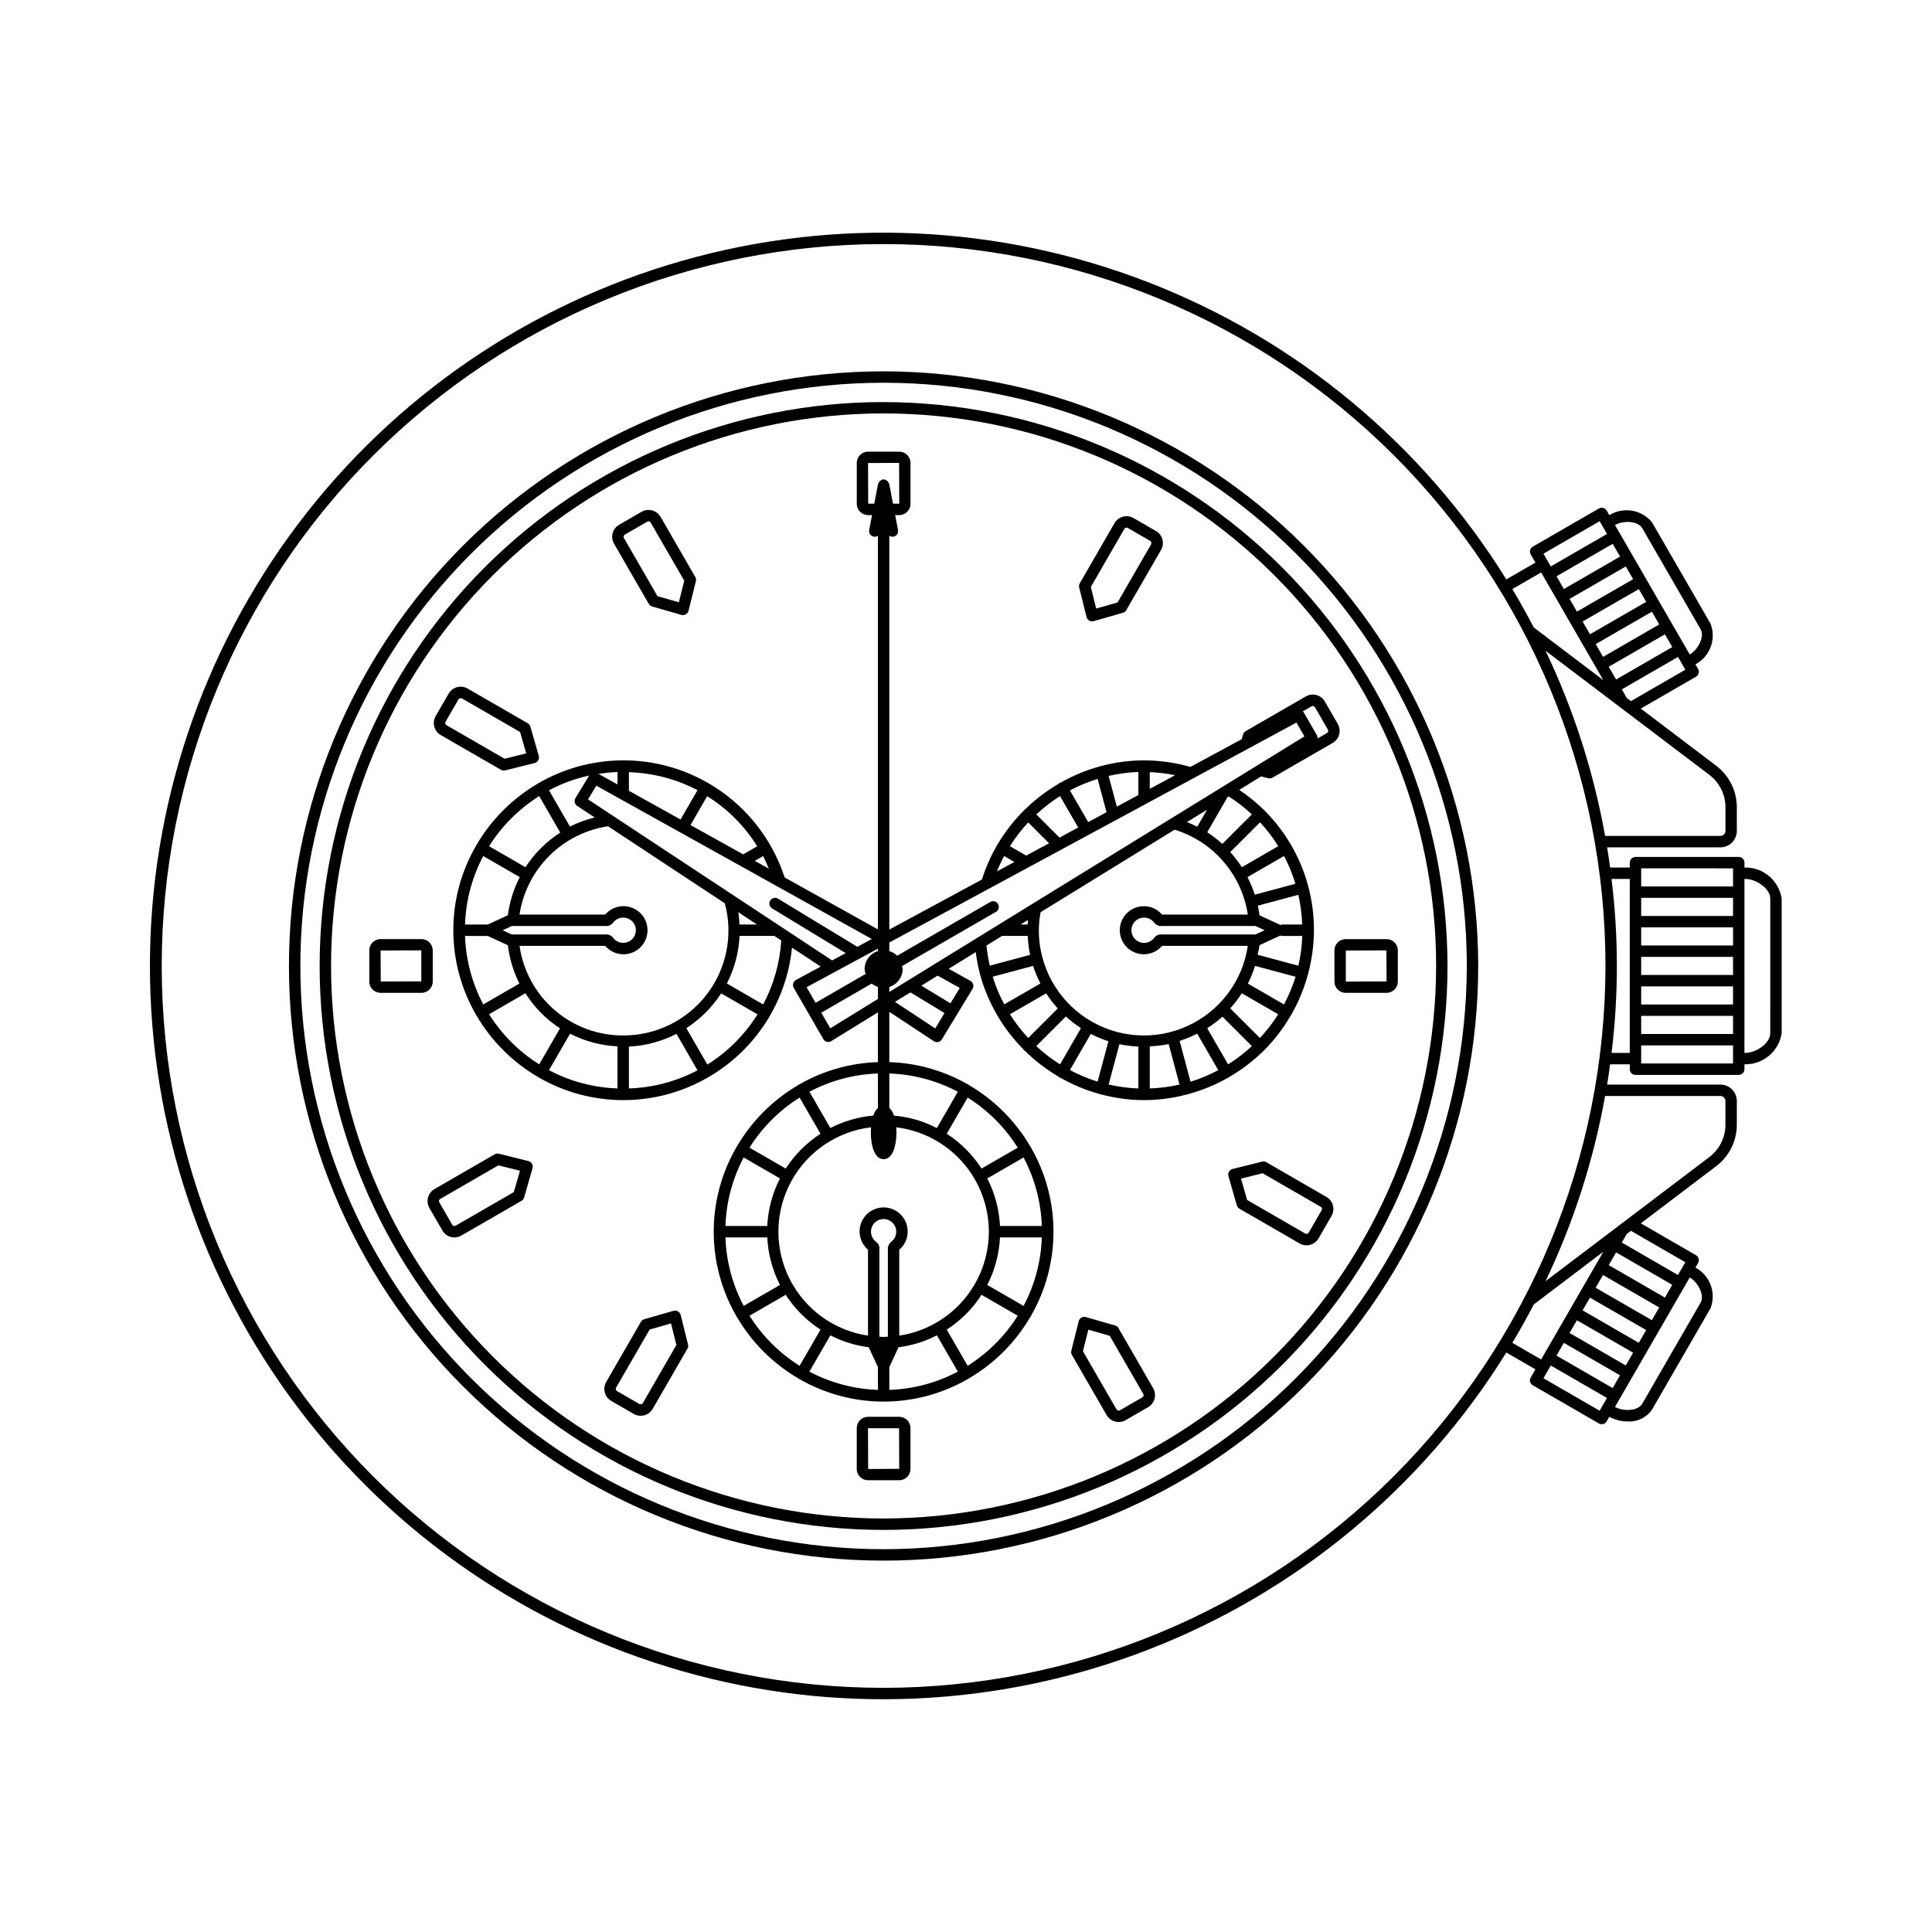 <?xml version="1.0" encoding="UTF-8"?>
<!-- Uploaded to: ICON Repo, www.svgrepo.com, Generator: ICON Repo Mixer Tools -->
<svg fill="#000000" width="800px" height="800px" version="1.1" viewBox="144 144 512 512" xmlns="http://www.w3.org/2000/svg">
 <g>
  <path d="m378.16 242.41c-41.793 0-81.875 16.602-111.43 46.156-29.555 29.551-46.156 69.633-46.156 111.43 0 41.793 16.602 81.875 46.152 111.43 29.555 29.555 69.637 46.156 111.43 46.156 41.793 0 81.875-16.602 111.43-46.156 29.551-29.551 46.156-69.633 46.156-111.43-0.051-41.781-16.668-81.836-46.207-111.38-29.543-29.543-69.598-46.16-111.38-46.211zm0 312.14v0.004c-40.992 0-80.309-16.285-109.29-45.27-28.988-28.988-45.273-68.301-45.273-109.29s16.285-80.305 45.27-109.29c28.988-28.984 68.301-45.27 109.29-45.27 40.992 0 80.305 16.281 109.29 45.27 28.984 28.984 45.27 68.301 45.27 109.29-0.047 40.977-16.344 80.262-45.32 109.24-28.977 28.977-68.262 45.273-109.24 45.324z"/>
  <path d="m469.52 429.56c0.059-0.023 0.121-0.016 0.18-0.047 0.047-0.027 0.047-0.082 0.086-0.113v-0.004c3.348-1.938 6.434-4.297 9.184-7.019l0.055-0.023 0.023-0.055c2.703-2.731 5.047-5.793 6.977-9.113 0.047-0.059 0.117-0.086 0.156-0.156 0.023-0.039-0.004-0.086 0.016-0.129v0.004c1.914-3.332 3.394-6.898 4.398-10.609 0.02-0.047 0.07-0.07 0.082-0.125 0.012-0.047-0.023-0.086-0.016-0.133v0.004c2.055-7.602 2.066-15.617 0.023-23.227-2.043-7.609-6.059-14.539-11.648-20.094l-0.012-0.031-0.043-0.016v-0.004c-2.019-1.98-4.219-3.766-6.57-5.34l5.793-3.566 1.914 0.477v0.004c0.121 0.027 0.242 0.043 0.367 0.043 0.266 0 0.523-0.07 0.754-0.203l15.938-9.199c1.762-1.02 2.363-3.269 1.348-5.031l-3.434-5.949c-1.016-1.762-3.269-2.363-5.031-1.348l-15.938 9.199v0.004c-0.34 0.195-0.59 0.516-0.699 0.891l-0.355 1.242-13.602 7.348c-3.992-1.141-8.125-1.727-12.277-1.738-3.898 0.004-7.777 0.527-11.539 1.547-0.039 0.008-0.074-0.023-0.113-0.016-0.043 0.012-0.059 0.062-0.102 0.078-3.68 1.016-7.219 2.488-10.527 4.391-0.074 0.027-0.156-0.012-0.227 0.031-0.07 0.043-0.078 0.133-0.141 0.184v-0.004c-3.281 1.918-6.309 4.238-9.016 6.906-0.051 0.039-0.121 0.023-0.168 0.07-0.039 0.039-0.027 0.102-0.062 0.148v-0.004c-2.734 2.734-5.106 5.809-7.059 9.148l-0.035 0.027-0.008 0.051v0.004c-1.648 2.848-2.977 5.871-3.957 9.012l-24.555 13.266v-104.39c0.234 0.18 0.52 0.281 0.816 0.293 0.098 0 0.191-0.008 0.285-0.027 0.395-0.074 0.742-0.305 0.969-0.633 0.227-0.332 0.309-0.742 0.234-1.133l-0.754-3.949h1.082l-0.004-0.004c1.648 0 2.984-1.332 2.984-2.981v-10.844c0-1.645-1.336-2.981-2.984-2.981h-8.27c-1.645 0-2.981 1.336-2.981 2.981v10.844c0 1.648 1.336 2.981 2.981 2.981h1.066l-0.758 3.949h0.004c-0.078 0.395 0.004 0.801 0.23 1.133 0.223 0.332 0.57 0.562 0.965 0.637 0.094 0.02 0.191 0.027 0.289 0.027 0.297-0.012 0.582-0.113 0.82-0.293v104.34l-24.715-13.754c-4.188-12.891-13.969-23.195-26.617-28.055-12.648-4.856-26.816-3.742-38.551 3.031-0.043 0.02-0.086-0.008-0.129 0.016-0.043 0.027-0.047 0.082-0.086 0.113v0.004c-6.738 3.934-12.344 9.539-16.277 16.277-0.031 0.043-0.09 0.043-0.117 0.09-0.023 0.043 0.004 0.09-0.016 0.129-3.938 6.801-6.012 14.52-6.012 22.379 0 7.859 2.074 15.582 6.012 22.383 0.02 0.043-0.008 0.09 0.016 0.129 0.039 0.066 0.109 0.098 0.156 0.156v-0.004c3.934 6.707 9.523 12.293 16.238 16.211 0.043 0.031 0.043 0.086 0.086 0.113 0.055 0.031 0.121 0.023 0.18 0.047v0.004c6.812 3.926 14.539 5.988 22.402 5.984 7.863-0.008 15.586-2.082 22.395-6.019l0.047-0.012 0.02-0.027c12.5-7.207 20.766-19.996 22.203-34.355l7.617 5.023-6.566 3.547v0.004c-0.359 0.191-0.621 0.523-0.734 0.918-0.109 0.391-0.059 0.812 0.145 1.168l3.922 6.789 3.918 6.793c0.203 0.352 0.543 0.609 0.938 0.711 0.121 0.027 0.246 0.043 0.371 0.043 0.281 0 0.555-0.078 0.793-0.223l12.363-7.613v13.18c-7.34 0.23-14.512 2.273-20.875 5.938-0.039 0.02-0.086-0.008-0.125 0.016-0.043 0.023-0.043 0.082-0.086 0.109v0.004c-6.738 3.934-12.348 9.539-16.281 16.277-0.031 0.043-0.09 0.043-0.113 0.086-0.023 0.039 0.004 0.086-0.016 0.129-3.941 6.801-6.016 14.523-6.016 22.387 0 7.859 2.074 15.582 6.016 22.383 0.02 0.043-0.008 0.086 0.016 0.129 0.039 0.066 0.105 0.094 0.152 0.152v-0.004c3.934 6.711 9.527 12.297 16.242 16.215 0.039 0.027 0.043 0.086 0.086 0.109 0.055 0.031 0.117 0.023 0.172 0.047v0.004c6.793 3.918 14.496 5.984 22.336 5.984 7.844 0 15.547-2.062 22.336-5.984 0.059-0.023 0.121-0.016 0.176-0.047 0.043-0.027 0.047-0.082 0.086-0.113 6.715-3.922 12.309-9.504 16.242-16.215 0.047-0.059 0.113-0.086 0.152-0.152 0.023-0.039-0.004-0.086 0.016-0.129v0.004c3.941-6.801 6.016-14.523 6.016-22.383 0-7.863-2.074-15.582-6.016-22.387-0.02-0.043 0.008-0.086-0.016-0.129-0.027-0.043-0.086-0.047-0.113-0.086-3.934-6.734-9.543-12.344-16.281-16.277-0.039-0.027-0.043-0.086-0.086-0.113-0.039-0.023-0.082 0.004-0.125-0.016-6.363-3.664-13.531-5.703-20.871-5.938v-13.328l11.805 7.785h-0.004c0.246 0.164 0.535 0.25 0.832 0.25 0.113 0 0.223-0.016 0.332-0.039 0.398-0.09 0.746-0.336 0.961-0.688l4.066-6.699 4.07-6.703-0.004-0.004c0.215-0.352 0.277-0.773 0.172-1.172-0.105-0.395-0.367-0.734-0.727-0.934l-5.762-3.203 7.168-4.414c0.242 1.969 0.613 3.918 1.113 5.836l-0.004 0.016 0.008 0.012h0.004c1.016 3.738 2.519 7.328 4.465 10.68 0.023 0.055-0.008 0.113 0.023 0.168 0.039 0.066 0.109 0.098 0.156 0.152 1.918 3.254 4.238 6.25 6.898 8.93 0.051 0.074 0.031 0.176 0.102 0.242 0.062 0.062 0.16 0.047 0.234 0.098v-0.004c2.684 2.656 5.691 4.965 8.945 6.875 0.062 0.051 0.07 0.145 0.141 0.184h0.004c0.109 0.047 0.223 0.078 0.336 0.094 3.277 1.875 6.781 3.332 10.422 4.332 0.039 0.016 0.055 0.062 0.098 0.074 0.129 0.035 0.258 0.055 0.391 0.055l0.012-0.004v-0.004c7.375 1.98 15.137 1.98 22.508 0.004h0.004v0.004c0.133 0 0.266-0.02 0.391-0.055 0.043-0.012 0.055-0.059 0.098-0.074 3.699-1 7.258-2.469 10.582-4.375zm-57.879-16.77 9.598-5.539c0.918 1.414 1.949 2.75 3.086 3.996l-7.828 7.828v0.004c-1.812-1.941-3.438-4.047-4.856-6.289zm-4.562-9.957 10.691-2.863c0.52 1.605 1.176 3.164 1.953 4.664l-9.586 5.535c-1.25-2.344-2.277-4.801-3.059-7.336zm7.383-13.82 1.949-1.199c-0.035 0.398-0.039 0.801-0.059 1.199zm4.84 1.512v-0.004c0.016-1.602 0.172-3.199 0.461-4.773l35.527-21.875c5.023 1.547 9.508 4.477 12.941 8.457 3.43 3.984 5.668 8.852 6.457 14.047h-22.723c-1.191-1.402-2.938-2.219-4.777-2.227-2.176-0.023-4.215 1.07-5.402 2.894-1.191 1.824-1.363 4.129-0.465 6.113 0.902 1.984 2.754 3.367 4.91 3.676 2.156 0.305 4.32-0.512 5.734-2.168h22.719c-1.395 9.359-7.445 17.371-16.07 21.27-8.625 3.902-18.637 3.152-26.586-1.988-7.949-5.137-12.742-13.961-12.727-23.426zm39.258-28.664 5.324-3.277-2.606 4.516c-0.883-0.461-1.785-0.871-2.719-1.238zm28.742 16.352-10.77 2.887v-0.004c-0.516-1.602-1.164-3.156-1.938-4.652l9.688-5.594h0.004c1.238 2.352 2.25 4.816 3.016 7.363zm0.789 21.707-10.812-2.898c0.18-0.844 0.398-1.672 0.512-2.543l5.555-2.57c0.109 0.023 0.184 0.125 0.301 0.125h5.465c-0.086 2.656-0.43 5.293-1.02 7.883zm-3.816 10.27-9.578-5.531c0.762-1.508 1.395-3.078 1.898-4.691l10.742 2.879c-0.785 2.539-1.809 4.996-3.062 7.344zm-6.383 8.898-7.867-7.867h-0.004c1.133-1.246 2.156-2.586 3.066-4l9.648 5.57v-0.004c-1.414 2.25-3.035 4.359-4.844 6.301zm-8.434 6.981-5.535-9.582c1.43-0.906 2.781-1.926 4.043-3.051l7.789 7.789c-1.941 1.809-4.051 3.43-6.297 4.844zm-18.215-34.422c-0.109 0-0.18 0.094-0.285 0.117-0.039 0.008-0.062 0.031-0.098 0.039-0.312 0.078-0.59 0.258-0.781 0.516-0.031 0.035-0.082 0.031-0.109 0.074-0.828 1.23-2.359 1.77-3.773 1.332-1.414-0.438-2.375-1.75-2.363-3.227 0.012-1.48 0.992-2.777 2.414-3.195 1.422-0.414 2.945 0.152 3.75 1.395 0.023 0.035 0.07 0.031 0.094 0.062v0.004c0.281 0.254 0.617 0.445 0.977 0.562 0.066 0.008 0.105 0.07 0.172 0.07h25.477l2.422 1.125-2.422 1.121zm37.848-2.633h-5.445c-0.117 0-0.191 0.098-0.301 0.125l-5.57-2.578c-0.109-0.859-0.246-1.715-0.43-2.551l10.73-2.875 0.004-0.004c0.582 2.59 0.922 5.227 1.012 7.883zm-51.348 30.93-2.867 10.699c-2.535-0.789-4.992-1.816-7.332-3.07l5.535-9.586-0.004 0.004c1.5 0.777 3.062 1.43 4.668 1.949zm2.918 0.781v-0.004c1.652 0.348 3.328 0.559 5.016 0.633v11.098c-2.652-0.098-5.293-0.445-7.879-1.043zm8.039 0.566c1.684-0.066 3.356-0.27 5.008-0.605l2.879 10.738c-2.594 0.59-5.234 0.934-7.887 1.023zm7.914-1.434-0.004-0.004c1.602-0.512 3.16-1.156 4.656-1.926l5.59 9.68c-2.344 1.254-4.805 2.277-7.348 3.062zm26.141-51.609-9.645 5.566v-0.004c-0.922-1.41-1.953-2.746-3.086-3.988l7.902-7.902c1.809 1.949 3.422 4.066 4.828 6.324zm-7-8.422-7.828 7.828v-0.008c-1.246-1.137-2.586-2.172-4-3.094l5.375-9.309 0.305-0.188c2.191 1.398 4.25 2.992 6.148 4.766zm15.816-28.645v-0.008c0.316-0.176 0.719-0.07 0.902 0.242l3.434 5.945c0.18 0.316 0.074 0.723-0.242 0.906l-2.519 1.453c0.043-0.273 0.004-0.559-0.113-0.812l-3.578-6.195c-0.055-0.094-0.164-0.105-0.234-0.18zm-75.613 39.562-4.328-2.496c1.418-2.246 3.043-4.352 4.859-6.293l5.519 5.519zm8.824-4.766-6.148-6.148c1.941-1.812 4.047-3.438 6.289-4.856l4.809 8.328zm7.609-4.109-4.852-8.402v-0.004c2.344-1.242 4.805-2.262 7.34-3.043l2.367 8.824zm7.586-4.098-2.184-8.145c2.59-0.602 5.231-0.949 7.883-1.043v6.106zm8.723-9.141c2.254 0.086 4.5 0.355 6.711 0.801l-6.711 3.625zm-38.586 22.23 2.719 1.57-4.641 2.508h0.004c0.562-1.395 1.203-2.754 1.918-4.078zm77.457-35.367 1.055 1.824 1.055 1.828-12.5 7.699-0.016 0.012-22.785 14.027-0.02 0.012-74.68 45.984-0.004-1.336c2.09-0.641 3.523-2.559 3.539-4.742-0.031-0.266-0.082-0.531-0.16-0.785l24.895-14.371c0.719-0.422 0.965-1.34 0.547-2.062-0.414-0.719-1.332-0.969-2.055-0.555l-24.676 14.246h-0.004c-0.586-0.57-1.301-0.988-2.086-1.215v-2.281zm-113.49-58.016-0.039-10.766 8.23-0.039 0.039 10.805h-1.66l-0.996-5.219c-0.02-0.109-0.129-0.156-0.168-0.258l-0.004 0.004c-0.039-0.141-0.105-0.273-0.188-0.395-0.059-0.07-0.125-0.137-0.199-0.195-0.117-0.082-0.246-0.145-0.383-0.188-0.098-0.043-0.148-0.148-0.258-0.168-0.051-0.012-0.094 0.035-0.148 0.031-0.051-0.004-0.086-0.059-0.137-0.059-0.055 0-0.086 0.051-0.137 0.059-0.051 0.004-0.094-0.039-0.145-0.031-0.109 0.02-0.16 0.129-0.258 0.168h-0.004c-0.137 0.043-0.266 0.105-0.379 0.188-0.074 0.059-0.145 0.125-0.203 0.195-0.086 0.121-0.148 0.254-0.188 0.391-0.043 0.098-0.148 0.145-0.168 0.254l-1 5.219zm-26.355 96.711-3.695-2.055 2.195-1.266c0.566 1.062 1.027 2.191 1.5 3.316zm-3.059-5.914-3.715 2.144-13.961-7.769 4.418-7.652 0.004-0.004c5.375 3.356 9.91 7.898 13.258 13.281zm-46.32-15.809-1.855 3.059v-0.004c-0.422 0.695-0.219 1.602 0.461 2.047l4.66 3.074h0.004c-2.277 0.551-4.481 1.359-6.574 2.41l-5.551-9.617c3.356-1.781 6.934-3.098 10.645-3.914zm41.613 36.547h0.004c-0.039-1.094-0.137-2.184-0.293-3.266l4.949 3.266zm-3.871-5.625h0.004c2.25 8.367 0.469 17.301-4.812 24.168-5.277 6.867-13.457 10.879-22.121 10.852-6.676 0.027-13.133-2.363-18.184-6.727-5.047-4.363-8.348-10.41-9.293-17.016h22.699c1.734 2.027 4.547 2.758 7.051 1.836 2.504-0.926 4.164-3.312 4.164-5.981 0-2.668-1.66-5.055-4.164-5.977-2.504-0.926-5.316-0.195-7.051 1.832h-22.707c0.898-5.894 3.66-11.348 7.879-15.562 4.223-4.211 9.684-6.961 15.582-7.848zm-28.445 37.902v11.156h0.004c-6.34-0.211-12.551-1.867-18.156-4.84l5.578-9.664c3.906 2 8.195 3.141 12.578 3.348zm3.019 0.066 0.008-0.004c4.394-0.203 8.691-1.352 12.602-3.367l5.578 9.66h-0.004c-5.617 2.957-11.832 4.598-18.176 4.805zm-43.434-29.32h6.035l5.32 2.461 0.008-0.004c0.426 3.539 1.457 6.981 3.051 10.168l-9.57 5.527c-2.973-5.606-4.625-11.816-4.836-18.156zm4.836-21.176 9.68 5.586 0.008-0.004c-1.641 3.16-2.711 6.582-3.168 10.109l-5.312 2.461h-6.035c0.211-6.344 1.863-12.551 4.836-18.156zm33.035 18.543c0.062 0 0.102-0.059 0.164-0.066l0.008-0.008c0.137-0.031 0.27-0.086 0.391-0.16 0.23-0.082 0.438-0.223 0.594-0.41 0.023-0.031 0.07-0.027 0.09-0.062 0.805-1.242 2.332-1.809 3.75-1.395 1.422 0.414 2.406 1.711 2.418 3.188 0.012 1.48-0.945 2.797-2.359 3.234-1.414 0.438-2.949-0.105-3.773-1.332-0.027-0.039-0.082-0.035-0.109-0.074h-0.004c-0.188-0.254-0.465-0.438-0.773-0.512-0.039-0.012-0.066-0.035-0.105-0.043-0.105-0.023-0.176-0.117-0.285-0.117h-25.473l-2.426-1.121 2.426-1.125zm2.543-37.516-5.027-2.797 0.004-0.008c1.668-0.266 3.344-0.426 5.031-0.488zm3.019-3.238 0.008-0.008c6.34 0.191 12.555 1.816 18.176 4.758l-4.492 7.781-13.684-7.617zm-23.773 6.324 5.582 9.672h0.004c-3.688 2.375-6.828 5.5-9.227 9.172l-9.637-5.562c3.375-5.367 7.914-9.906 13.277-13.281zm-13.277 57.812 9.625-5.559v0.004c2.352 3.723 5.477 6.891 9.164 9.293l-5.508 9.543h-0.004c-5.363-3.375-9.902-7.914-13.277-13.281zm57.844 13.336-5.57-9.648c3.691-2.387 6.836-5.531 9.227-9.223l9.637 5.562c-3.367 5.387-7.91 9.938-13.293 13.309zm14.797-15.926-9.629-5.559v-0.004c2.012-3.91 3.16-8.207 3.367-12.602h9.207l1.84 1.215c-0.375 5.922-2.004 11.699-4.781 16.945zm-46.422-54.352 1.102-1.812 1.102-1.816 73.004 40.633-3.832 2.07-21.039-12.773c-0.711-0.418-1.625-0.184-2.055 0.52-0.43 0.707-0.211 1.625 0.484 2.062l19.527 11.855-3.598 1.945zm65.328 45.777 6.734-3.637 0.004-0.004 4.762-2.57v0.648-0.004c-2.09 0.641-3.519 2.559-3.535 4.746 0.027 0.445 0.117 0.887 0.262 1.309l-13.246 7.648-2.387-4.137zm-1.125 14.891-2.387-4.137 13.375-7.723h0.004c0.484 0.398 1.039 0.699 1.633 0.891v3.195zm42.023 53.902c-0.012 6.668-2.414 13.117-6.769 18.168-4.356 5.055-10.379 8.379-16.977 9.375v-22.77c1.406-1.188 2.219-2.934 2.231-4.773 0.023-2.18-1.07-4.219-2.894-5.406s-4.133-1.363-6.113-0.461c-1.984 0.898-3.371 2.75-3.676 4.906-0.305 2.156 0.512 4.32 2.168 5.738v22.766c-8.973-1.34-16.73-6.965-20.793-15.074s-3.926-17.688 0.371-25.676c4.301-7.988 12.215-13.383 21.223-14.461-0.035 0.453-0.055 0.906-0.055 1.352 0 3.273 0.887 7.094 3.398 7.094 2.508 0 3.394-3.82 3.394-7.094 0-0.445-0.02-0.898-0.055-1.352 6.762 0.82 12.992 4.09 17.512 9.184 4.523 5.098 7.023 11.672 7.035 18.484zm14.035-1.512h-11.09c-0.207-4.394-1.355-8.691-3.367-12.602l9.621-5.555h-0.004c2.977 5.606 4.629 11.812 4.84 18.156zm-4.84 21.18-9.621-5.555 0.004-0.004c2.012-3.91 3.16-8.207 3.367-12.602h11.094-0.004c-0.211 6.344-1.863 12.551-4.84 18.156zm-41.027 10.961 2.434 5.254v6.039c-6.344-0.211-12.551-1.867-18.156-4.84l5.555-9.621v0.004c3.176 1.637 6.621 2.707 10.168 3.16zm2.703-26.852c-0.008-0.039-0.031-0.062-0.043-0.102l0.004-0.004c-0.078-0.312-0.262-0.59-0.52-0.785-0.035-0.031-0.031-0.082-0.074-0.109h0.004c-1.23-0.824-1.773-2.359-1.336-3.773s1.75-2.375 3.231-2.363c1.48 0.016 2.777 0.996 3.191 2.414 0.414 1.422-0.152 2.945-1.395 3.754-0.035 0.023-0.031 0.07-0.066 0.094h0.004c-0.254 0.281-0.449 0.617-0.566 0.98-0.008 0.062-0.07 0.102-0.07 0.168v23.777c-0.375 0.016-0.746 0.059-1.125 0.059s-0.746-0.043-1.121-0.059v-23.777c0-0.109-0.094-0.176-0.117-0.277zm2.75 32.113 2.434-5.262v-0.004c3.547-0.453 6.992-1.523 10.172-3.16l5.551 9.617c-5.606 2.973-11.816 4.629-18.156 4.84zm-43.434-34.375 11.094-0.008c0.203 4.394 1.352 8.691 3.363 12.602l-9.621 5.555h0.004c-2.977-5.606-4.629-11.812-4.84-18.156zm4.84-21.18 9.621 5.555-0.004-0.004c-2.012 3.91-3.16 8.207-3.367 12.602h-11.09c0.211-6.344 1.863-12.551 4.836-18.156zm35.574-13.141v-0.008c-0.578 0.566-1 1.27-1.23 2.043-3.969 0.348-7.832 1.473-11.371 3.301l-5.555-9.617c5.606-2.973 11.812-4.629 18.156-4.84zm-20.758-2.738 5.539 9.594v-0.004c-3.691 2.387-6.836 5.531-9.223 9.223l-9.594-5.539c3.371-5.367 7.91-9.906 13.277-13.277zm-13.277 57.809 9.594-5.539c2.387 3.691 5.531 6.836 9.223 9.223l-5.539 9.594c-5.367-3.371-9.906-7.91-13.277-13.277zm57.812 13.277-5.539-9.594c3.691-2.387 6.836-5.531 9.223-9.223l9.594 5.539c-3.375 5.367-7.91 9.902-13.277 13.277zm13.277-57.812-9.594 5.539c-2.387-3.691-5.531-6.836-9.223-9.223l5.539-9.594c5.367 3.375 9.902 7.91 13.277 13.277zm-15.879-14.816-5.555 9.621h0.004c-3.543-1.832-7.406-2.953-11.375-3.305-0.23-0.773-0.652-1.477-1.227-2.043v-9.113c6.34 0.211 12.547 1.867 18.152 4.84zm-5.996-16.789-10.66-7.031 4.094-2.519 9.035 5.484zm6.508-10.723-2.473 4.07-7.711-4.68 4.312-2.656zm11.215-13.785h6.801-0.004c0.074 1.688 0.285 3.367 0.633 5.019l-10.691 2.863c-0.406-1.758-0.703-3.539-0.879-5.336zm9.062 29.195 7.844-7.844h-0.004c1.246 1.137 2.586 2.172 4 3.09l-5.539 9.598c-2.25-1.414-4.359-3.035-6.305-4.844z"/>
  <path d="m378.16 250.55c-39.637 0-77.648 15.742-105.68 43.77-28.023 28.027-43.77 66.039-43.77 105.68 0 39.633 15.746 77.645 43.77 105.67 28.027 28.027 66.039 43.773 105.68 43.773 39.637 0 77.648-15.746 105.67-43.773 28.027-28.027 43.773-66.039 43.773-105.67-0.047-39.625-15.805-77.609-43.82-105.62-28.02-28.02-66.004-43.777-105.62-43.82zm0 295.87v-0.004c-38.836 0-76.078-15.426-103.54-42.887-27.461-27.457-42.887-64.703-42.887-103.54 0-38.836 15.426-76.078 42.887-103.54 27.461-27.461 64.703-42.887 103.54-42.887 38.832 0 76.078 15.426 103.54 42.887 27.457 27.461 42.887 64.703 42.887 103.54-0.047 38.82-15.488 76.035-42.938 103.49-27.449 27.449-64.668 42.891-103.49 42.934z"/>
  <path d="m323.67 491.52c-0.352-0.203-0.777-0.254-1.168-0.145l-7.758 2.223c-0.375 0.109-0.695 0.359-0.895 0.699l-9.199 15.934c-0.488 0.848-0.621 1.852-0.367 2.797 0.254 0.945 0.871 1.75 1.719 2.238l5.945 3.434c0.559 0.324 1.191 0.492 1.836 0.492 0.324 0 0.645-0.039 0.957-0.125 0.945-0.25 1.75-0.867 2.238-1.715l9.199-15.938c0.195-0.34 0.254-0.742 0.156-1.121l-1.953-7.832v0.004c-0.098-0.398-0.355-0.738-0.711-0.945zm-9.312 24.316h0.004c-0.203 0.289-0.582 0.391-0.902 0.246h-0.004l-5.949-3.438h0.004c-0.152-0.086-0.262-0.23-0.309-0.398-0.047-0.172-0.02-0.352 0.066-0.5l8.895-15.406 5.664-1.625 1.426 5.719z"/>
  <path d="m284.04 451.7-7.828-1.953c-0.383-0.098-0.785-0.043-1.125 0.16l-15.934 9.199c-0.844 0.488-1.465 1.293-1.719 2.234-0.254 0.945-0.121 1.953 0.367 2.797l3.434 5.945c0.488 0.852 1.293 1.469 2.234 1.723 0.945 0.254 1.953 0.117 2.797-0.371l15.938-9.199v-0.004c0.34-0.195 0.59-0.516 0.699-0.891l2.223-7.758c0.113-0.395 0.059-0.816-0.145-1.172-0.207-0.355-0.547-0.609-0.941-0.711zm-3.875 8.219-15.41 8.895v0.004c-0.148 0.09-0.332 0.113-0.5 0.066-0.168-0.047-0.312-0.156-0.402-0.309l-3.434-5.949c-0.086-0.152-0.109-0.332-0.066-0.5 0.047-0.168 0.16-0.312 0.312-0.398l15.406-8.898 5.719 1.426z"/>
  <path d="m382.3 519.47h-8.27c-1.645 0-2.981 1.336-2.981 2.984v10.844c0 1.645 1.336 2.977 2.981 2.977h8.27c1.648 0 2.981-1.332 2.984-2.977v-10.844c-0.004-1.648-1.336-2.984-2.984-2.984zm-8.23 13.828-0.039-10.805h8.23l0.039 10.762z"/>
  <path d="m260.81 338.8 15.938 9.199c0.227 0.133 0.488 0.203 0.754 0.203 0.125 0 0.246-0.016 0.367-0.043l7.828-1.953c0.395-0.102 0.734-0.359 0.941-0.711 0.203-0.355 0.258-0.777 0.145-1.172l-2.223-7.758c-0.109-0.375-0.359-0.695-0.699-0.891l-15.934-9.199v-0.004c-0.848-0.488-1.852-0.621-2.797-0.367-0.941 0.25-1.75 0.871-2.234 1.715l-3.438 5.949c-1.016 1.762-0.41 4.012 1.352 5.031zm1.266-3.523 3.434-5.945 0.004 0.004c0.203-0.289 0.582-0.391 0.902-0.246l15.406 8.898 1.625 5.664-5.719 1.426-15.406-8.895c-0.316-0.184-0.426-0.59-0.246-0.906z"/>
  <path d="m315.93 304.03c0.195 0.34 0.516 0.59 0.891 0.699l7.758 2.223c0.395 0.109 0.816 0.055 1.172-0.148 0.355-0.203 0.613-0.543 0.711-0.941l1.953-7.828c0.094-0.379 0.039-0.781-0.156-1.121l-9.199-15.938h-0.004c-1.02-1.762-3.269-2.363-5.031-1.348l-5.945 3.434h-0.004c-1.758 1.02-2.359 3.269-1.344 5.031zm-6.344-18.352 5.945-3.434c0.32-0.18 0.723-0.07 0.906 0.242l8.895 15.406-1.426 5.719-5.664-1.621-8.895-15.406c-0.184-0.316-0.074-0.723 0.238-0.906z"/>
  <path d="m258.68 404.13v-8.273c-0.008-1.648-1.34-2.984-2.988-2.988h-10.844c-1.645 0.004-2.977 1.336-2.981 2.981v8.27c0.004 1.648 1.34 2.984 2.988 2.988h10.844c1.645 0 2.981-1.332 2.981-2.977zm-3.027-0.051-10.754 0.039-0.043-8.223 10.793-0.043z"/>
  <path d="m432.66 308.47c0.355 0.203 0.777 0.254 1.168 0.145l7.758-2.223c0.379-0.109 0.695-0.359 0.895-0.699l9.199-15.938v0.004c0.488-0.848 0.621-1.852 0.371-2.797-0.254-0.945-0.871-1.75-1.719-2.238l-5.945-3.434-0.004-0.004c-1.762-1.008-4.012-0.406-5.031 1.355l-9.199 15.938v-0.004c-0.195 0.34-0.254 0.742-0.156 1.125l1.953 7.828c0.098 0.395 0.355 0.734 0.711 0.941zm9.312-24.316-0.004-0.004c0.188-0.309 0.59-0.418 0.906-0.242l5.941 3.434h0.004c0.281 0.207 0.383 0.582 0.242 0.902l-8.895 15.41-5.664 1.621-1.426-5.719z"/>
  <path d="m495.52 461.2-15.938-9.203c-0.34-0.199-0.742-0.254-1.121-0.16l-7.828 1.953c-0.398 0.102-0.738 0.359-0.941 0.711-0.207 0.355-0.258 0.777-0.145 1.172l2.223 7.758h-0.004c0.109 0.375 0.359 0.695 0.699 0.891l15.938 9.199v0.004c0.844 0.488 1.852 0.621 2.797 0.367 0.941-0.254 1.746-0.871 2.234-1.715l3.434-5.945v-0.004c0.488-0.844 0.621-1.848 0.367-2.793-0.25-0.945-0.871-1.75-1.715-2.234zm-1.27 3.519v0.004l-3.434 5.945v-0.004c-0.184 0.316-0.586 0.422-0.906 0.242l-15.406-8.895-1.621-5.664 5.719-1.426 15.406 8.895c0.152 0.086 0.262 0.23 0.309 0.398 0.043 0.168 0.02 0.348-0.066 0.5z"/>
  <path d="m440.4 495.96c-0.195-0.34-0.516-0.59-0.895-0.699l-7.758-2.223 0.004-0.004c-0.395-0.109-0.816-0.059-1.172 0.148-0.355 0.203-0.613 0.543-0.711 0.941l-1.953 7.828c-0.098 0.379-0.039 0.781 0.156 1.121l9.199 15.938c1.02 1.758 3.269 2.363 5.031 1.348l5.945-3.434c0.848-0.488 1.469-1.293 1.719-2.234 0.254-0.945 0.121-1.949-0.367-2.797zm6.34 18.348-5.945 3.434c-0.32 0.18-0.723 0.07-0.906-0.242l-8.895-15.406 1.426-5.719 5.664 1.625 8.895 15.41h0.004c0.09 0.148 0.113 0.328 0.066 0.496-0.047 0.168-0.156 0.312-0.309 0.402z"/>
  <path d="m511.46 392.88h-10.844c-1.645 0-2.981 1.336-2.981 2.981v8.27c0 1.648 1.336 2.981 2.981 2.984h10.844c1.648-0.004 2.981-1.336 2.981-2.984v-8.27c0-1.645-1.332-2.981-2.981-2.981zm-10.805 11.254v-8.234l10.762-0.039 0.043 8.23z"/>
  <path d="m606.5 373.91h-0.203v-1.301l0.004 0.004c0-0.836-0.676-1.512-1.512-1.512l-27.371-0.004c-0.832 0.004-1.508 0.68-1.508 1.512v1.301h-5.219c-0.242-1.793-0.488-3.582-0.781-5.359h30.02v0.004c2.398-0.004 4.344-1.949 4.348-4.352v-6.309c-0.012-4.293-2.019-8.336-5.434-10.938l-20.016-15.172 14.625-8.445c0.348-0.199 0.602-0.531 0.707-0.918 0.102-0.387 0.047-0.797-0.152-1.145l-0.699-1.215 0.023-0.016v0.004c3.856-2.078 5.559-6.707 3.969-10.789l-15.469-26.793c-2.742-3.418-7.602-4.258-11.328-1.953l-0.023 0.012-0.699-1.215c-0.199-0.344-0.531-0.598-0.918-0.703-0.387-0.102-0.797-0.047-1.145 0.152l-17.508 10.109v-0.004c-0.723 0.418-0.973 1.344-0.555 2.066l1.25 2.164-7.711 4.453h-0.004c-22.273-35.906-55.641-63.57-95.051-78.809-39.406-15.238-82.707-17.215-123.34-5.633-40.633 11.578-76.383 36.086-101.84 69.809-25.453 33.727-39.227 74.824-39.227 117.08 0 42.25 13.773 83.352 39.227 117.07 25.457 33.723 61.207 58.23 101.84 69.812 40.637 11.578 83.938 9.602 123.34-5.637 39.41-15.238 72.777-42.902 95.051-78.805l7.711 4.453-1.25 2.164h0.004c-0.418 0.723-0.168 1.645 0.555 2.062l17.504 10.109c0.727 0.414 1.648 0.168 2.066-0.555l0.699-1.215 0.023 0.012v0.004c1.48 0.816 3.144 1.238 4.836 1.227 2.574 0.164 5.047-1.047 6.492-3.184l15.469-26.793c1.59-4.082-0.113-8.707-3.969-10.785l-0.023-0.016 0.699-1.215c0.199-0.344 0.254-0.758 0.148-1.145-0.102-0.387-0.355-0.719-0.703-0.918l-14.625-8.445 20.016-15.172c3.414-2.602 5.422-6.644 5.434-10.938v-6.309c-0.004-2.402-1.949-4.348-4.348-4.348h-30.02c0.293-1.785 0.539-3.582 0.785-5.379l5.215-0.004v1.301c0 0.832 0.676 1.508 1.508 1.512h27.371c0.836-0.004 1.512-0.68 1.512-1.512v-1.301h0.203-0.004c4.824 0.039 8.941-3.477 9.66-8.246v-35.652c-0.719-4.769-4.836-8.281-9.66-8.246zm-27.57 20.652v-4.801h24.348v4.801zm24.348 3.019v4.801h-24.348v-4.801zm-24.348 7.82h24.348v4.801h-24.348zm24.348-18.66h-24.348v-4.801h24.348zm-24.348 26.48h24.348v4.801h-24.348zm0-39.105 24.348 0.004v4.801h-24.348zm22.328-16.223v6.309c0 0.734-0.598 1.328-1.328 1.328h-30.559c-3.043-16.992-8.352-33.504-15.789-49.082l43.438 32.918c2.664 2.027 4.231 5.18 4.238 8.527zm-29.871-35.371-1.051-1.824 14.887-8.598 1.949 3.379-14.887 8.598zm-2.562-4.441-1.949-3.379 14.891-8.594 1.949 3.375zm-3.461-5.996-1.949-3.379 14.891-8.594 1.949 3.379zm-3.461-5.996-1.949-3.375 14.891-8.598 1.949 3.379zm11.43-14.59-14.891 8.598-1.949-3.379 14.891-8.598zm2.883 38.301-1.109-0.84-1.309-2.266 14.887-8.598 1.25 2.164v0.004l0.004 0.004 0.699 1.211zm-4.199-46.672c2.195-1.273 6.082-1.086 7.199 0.848l15.469 26.793c1.113 1.934-0.668 5.391-2.863 6.66l-0.023 0.016-8.172-14.148-6.922-11.984-3.461-5.996-1.25-2.164zm-4.098-1 1.949 3.379-14.891 8.598-0.703-1.215-1.246-2.16zm-15.504 13.578 0.703 1.215 3.461 5.992 6.234 10.797 4.148 7.188 1.938 3.356-18.438-13.977c-1.801-3.445-3.676-6.848-5.676-10.168zm-174.25 295.59c-50.738 0-99.398-20.156-135.28-56.031-35.875-35.879-56.031-84.535-56.031-135.27s20.156-99.398 56.035-135.28c35.875-35.875 84.535-56.031 135.27-56.031 50.738 0 99.398 20.156 135.27 56.031 35.879 35.879 56.035 84.539 56.035 135.28-0.059 50.719-20.234 99.344-56.098 135.21-35.863 35.863-84.492 56.039-135.21 56.094zm166.62-91.43c2-3.32 3.875-6.723 5.676-10.168l18.438-13.977-1.938 3.356-4.148 7.188-6.234 10.797-3.461 5.992-0.703 1.215zm26.59 11.988-14.891-8.598 1.949-3.379 14.891 8.598zm3.461-5.996-14.891-8.598 1.949-3.375 14.891 8.594zm3.461-5.996-14.891-8.594 1.949-3.379 14.891 8.594zm3.461-5.996-14.891-8.594 1.949-3.379 14.887 8.598zm3.461-5.992-14.887-8.598 1.051-1.824 0.898-1.555 14.887 8.598zm-32.195 21.379 1.246-2.16 0.703-1.215 14.891 8.598-1.949 3.379zm38.793-26.699c2.195 1.27 3.977 4.727 2.863 6.66l-15.469 26.793c-1.117 1.93-5 2.117-7.199 0.848l-0.023-0.012 1.25-2.164 10.383-17.977 8.168-14.152zm-1.188-4.047-0.699 1.211v0.004l-1.25 2.164-14.887-8.598 1.309-2.266 1.109-0.84zm9.293-44.055h0.004c0.73 0 1.328 0.594 1.328 1.328v6.309c-0.008 3.348-1.574 6.5-4.238 8.527l-43.438 32.922c7.438-15.582 12.746-32.09 15.789-49.086zm-28.848-11.422c1.887-15.309 1.883-30.793-0.004-46.102h4.836v46.102zm32.199 2.809h-24.348v-4.801h24.348zm9.863-8.035c0 2.691-3.742 5.227-6.641 5.227h-0.203l0.004-46.102h0.203c2.898 0 6.641 2.535 6.641 5.227z"/>
 </g>
</svg>